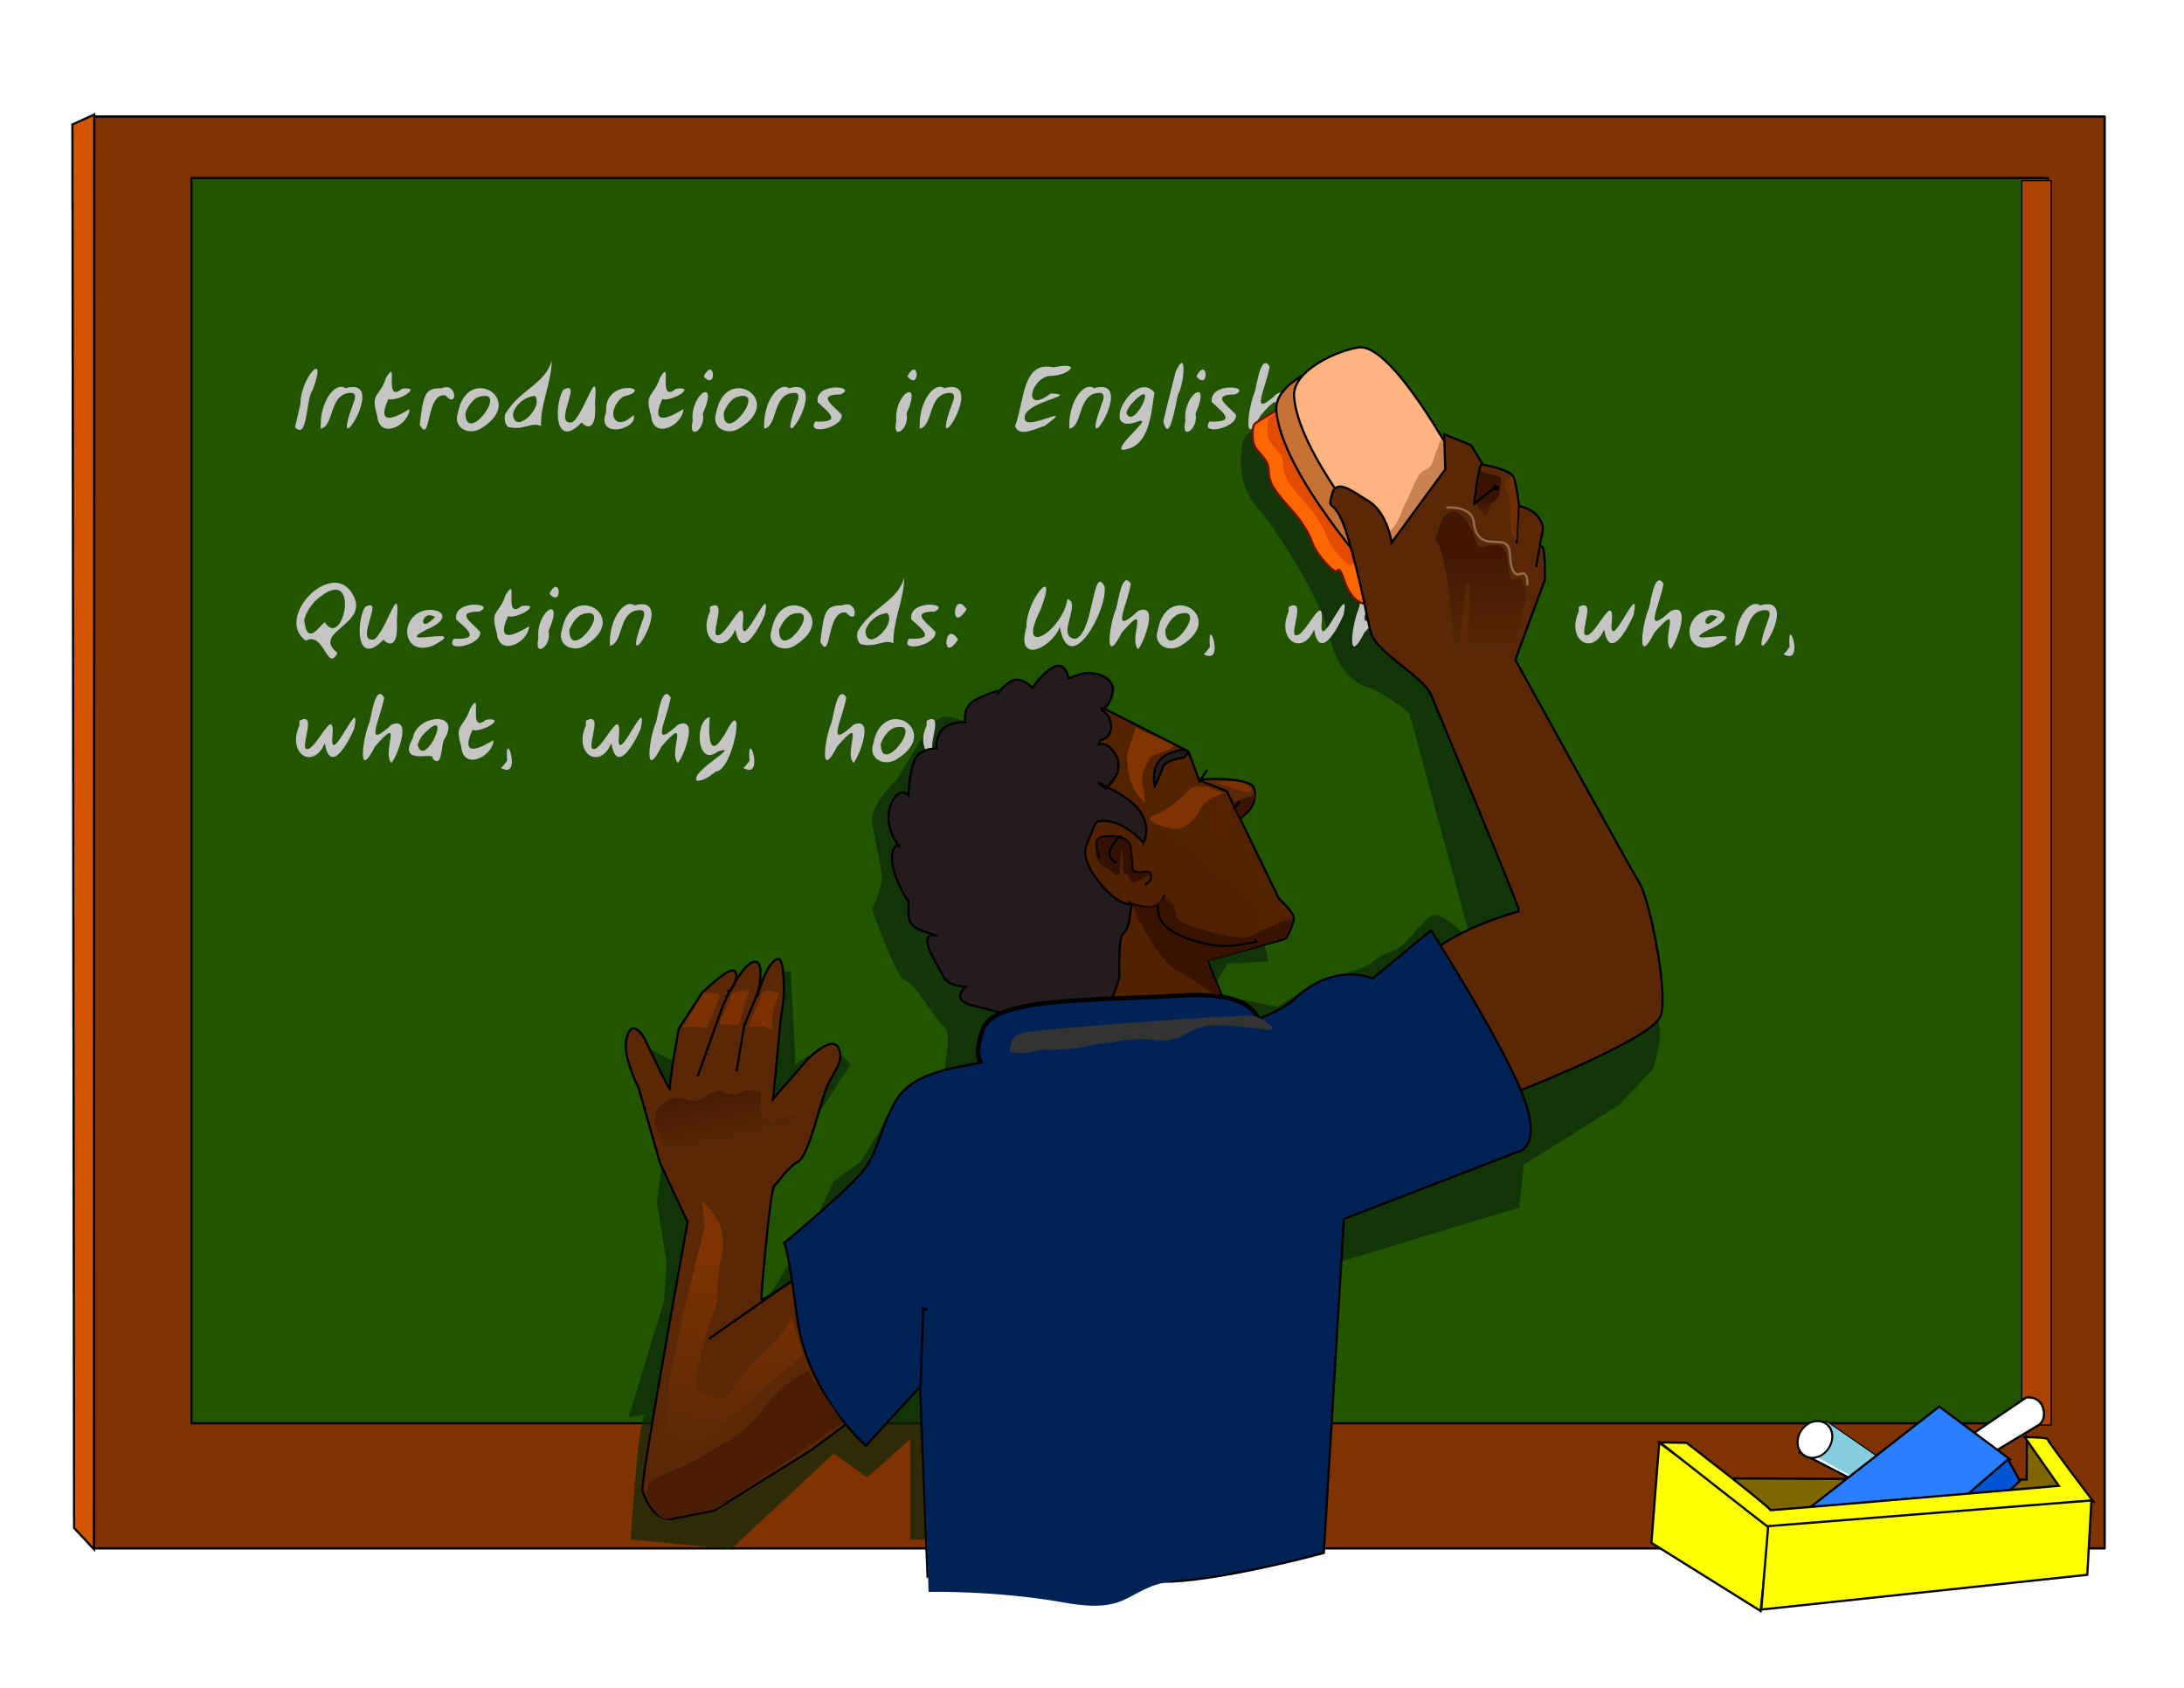 <?xml version="1.0" encoding="UTF-8"?>
<svg width="1056" height="816" version="1.1" viewBox="0 0 990 765" xmlns="http://www.w3.org/2000/svg" xmlns:xlink="http://www.w3.org/1999/xlink">
<defs>
<linearGradient id="a">
<stop stop-color="#3a1300" offset="0"/>
<stop stop-color="#3a1300" stop-opacity="0" offset="1"/>
</linearGradient>
<linearGradient id="d">
<stop stop-color="#ffb380" offset="0"/>
<stop stop-color="#ffb380" stop-opacity="0" offset="1"/>
</linearGradient>
<linearGradient id="x" x1="490.34" x2="510.56" y1="171.46" y2="201.03" gradientTransform="translate(2.112,2.112)" gradientUnits="userSpaceOnUse">
<stop stop-color="#d45500" offset="0"/>
<stop stop-color="#d45500" stop-opacity="0" offset="1"/>
</linearGradient>
<linearGradient id="w" x1="728.5" x2="694.16" y1="673.62" y2="654.72" gradientTransform="translate(12.276,-2.576)" gradientUnits="userSpaceOnUse">
<stop stop-color="#87cdde" offset="0"/>
<stop stop-color="#87cdde" stop-opacity="0" offset="1"/>
</linearGradient>
<linearGradient id="v" x1="406.04" x2="398.07" y1="337.37" y2="355.19" gradientUnits="userSpaceOnUse">
<stop stop-color="#833500" offset="0"/>
<stop stop-color="#833500" stop-opacity="0" offset="1"/>
</linearGradient>
<linearGradient id="u" x1="426.58" x2="417.15" y1="361.06" y2="373.85" gradientUnits="userSpaceOnUse">
<stop stop-color="#7e3300" offset="0"/>
<stop stop-color="#7e3300" stop-opacity="0" offset="1"/>
</linearGradient>
<linearGradient id="t" x1="394.85" x2="414.12" y1="388.73" y2="388.73" gradientUnits="userSpaceOnUse">
<stop stop-color="#7c3200" offset="0"/>
<stop stop-color="#7c3200" stop-opacity="0" offset="1"/>
</linearGradient>
<linearGradient id="s" x1="293.9" x2="344.18" y1="387.12" y2="387.12" gradientUnits="userSpaceOnUse">
<stop stop-color="#483737" offset="0"/>
<stop stop-color="#483737" stop-opacity="0" offset="1"/>
</linearGradient>
<linearGradient id="r" x1="487.64" x2="595.42" y1="323.89" y2="323.89" gradientUnits="userSpaceOnUse">
<stop stop-color="#3a1300" offset="0"/>
<stop stop-color="#3a1300" stop-opacity="0" offset="1"/>
</linearGradient>
<linearGradient id="q" x1="554.92" x2="555.84" y1="253.48" y2="298.41" gradientUnits="userSpaceOnUse" xlink:href="#a"/>
<linearGradient id="p" x1="489.01" x2="513.67" y1="235.55" y2="235.55" gradientUnits="userSpaceOnUse">
<stop stop-color="#7e3300" offset="0"/>
<stop stop-color="#7e3300" stop-opacity="0" offset="1"/>
</linearGradient>
<linearGradient id="o" x1="558.65" x2="558" y1="220.27" y2="232.24" gradientUnits="userSpaceOnUse" xlink:href="#a"/>
<linearGradient id="n" x1="572.58" x2="577.15" y1="240.51" y2="240.51" gradientUnits="userSpaceOnUse">
<stop stop-color="#3a1300" offset="0"/>
<stop stop-color="#3a1300" stop-opacity="0" offset="1"/>
</linearGradient>
<linearGradient id="m" x1="542.82" x2="555.68" y1="216.57" y2="216.57" gradientUnits="userSpaceOnUse">
<stop stop-color="#6b2d04" offset="0"/>
<stop stop-color="#6b2d04" stop-opacity="0" offset="1"/>
</linearGradient>
<linearGradient id="l" x1="553.38" x2="611.62" y1="388.91" y2="388.91" gradientUnits="userSpaceOnUse">
<stop stop-color="#6f2d00" offset="0"/>
<stop stop-color="#6f2d00" stop-opacity="0" offset="1"/>
</linearGradient>
<linearGradient id="k" x1="263.19" x2="253.9" y1="475.27" y2="485.66" gradientUnits="userSpaceOnUse" xlink:href="#d"/>
<linearGradient id="c" x1="235.1" x2="235.32" y1="441.87" y2="444.97" gradientUnits="userSpaceOnUse" xlink:href="#d"/>
<linearGradient id="j" x1="170.74" x2="173.18" y1="473.5" y2="478.81" gradientUnits="userSpaceOnUse" xlink:href="#d"/>
<linearGradient id="i" x1="203.93" x2="212.69" y1="506.02" y2="544.8" gradientUnits="userSpaceOnUse">
<stop stop-color="#3a1300" offset="0"/>
<stop stop-color="#3a1300" stop-opacity="0" offset="1"/>
</linearGradient>
<linearGradient id="h" x1="198.8" x2="191.51" y1="557.08" y2="648.27" gradientTransform="translate(3.648,1.824)" gradientUnits="userSpaceOnUse">
<stop stop-color="#7e3300" offset="0"/>
<stop stop-color="#7e3300" stop-opacity="0" offset="1"/>
</linearGradient>
<linearGradient id="g" x1="214.64" x2="220.47" y1="477.95" y2="477.95" gradientUnits="userSpaceOnUse" xlink:href="#a"/>
<linearGradient id="f" x1="197.25" x2="208.03" y1="478.57" y2="478.57" gradientUnits="userSpaceOnUse" xlink:href="#a"/>
<linearGradient id="e" x1="176.83" x2="180.85" y1="486.55" y2="497.65" gradientUnits="userSpaceOnUse">
<stop stop-color="#451a02" offset="0"/>
<stop stop-color="#451a02" stop-opacity="0" offset="1"/>
</linearGradient>
<linearGradient id="b" x1="220.31" x2="211.11" y1="453.75" y2="475.95" gradientUnits="userSpaceOnUse">
<stop stop-color="#7c3200" offset="0"/>
<stop stop-color="#7c3200" stop-opacity="0" offset="1"/>
</linearGradient>
<filter id="ab" x="0" y="0" width="1" height="1" color-interpolation-filters="sRGB">
<feMorphology in="SourceGraphic" radius="4" result="result0"/>
<feGaussianBlur in="result0" result="result91" stdDeviation="8"/>
<feComposite in="SourceGraphic" in2="result91" operator="in"/>
</filter>
<filter id="aa" x="-.25" y="-.25" width="1.5" height="1.5" color-interpolation-filters="sRGB">
<feGaussianBlur result="result1" stdDeviation="5"/>
<feTurbulence baseFrequency="0.1" result="result2" type="fractalNoise"/>
<feDisplacementMap in="result1" in2="result2" result="result3" scale="5" xChannelSelector="R" yChannelSelector="G"/>
<feComposite in2="result3" operator="atop" result="fbSourceGraphic"/>
<feColorMatrix in="fbSourceGraphic" result="fbSourceGraphicAlpha" values="0 0 0 -1 0 0 0 0 -1 0 0 0 0 -1 0 0 0 0 1 0"/>
<feGaussianBlur in="fbSourceGraphic" stdDeviation="0.01 5"/>
</filter>
<filter id="z" x="-.25" y="-.25" width="1.5" height="1.5" color-interpolation-filters="sRGB">
<feGaussianBlur result="result1" stdDeviation="5"/>
<feTurbulence baseFrequency="0.1" result="result2" type="fractalNoise"/>
<feDisplacementMap in="result1" in2="result2" result="result3" scale="5" xChannelSelector="R" yChannelSelector="G"/>
<feComposite in2="result3" operator="atop" result="fbSourceGraphic"/>
<feColorMatrix in="fbSourceGraphic" result="fbSourceGraphicAlpha" values="0 0 0 -1 0 0 0 0 -1 0 0 0 0 -1 0 0 0 0 1 0"/>
<feGaussianBlur in="fbSourceGraphic" stdDeviation="0.01 5"/>
</filter>
<filter id="y" x="-.25" y="-.25" width="1.5" height="1.5" color-interpolation-filters="sRGB">
<feGaussianBlur result="result1" stdDeviation="5"/>
<feTurbulence baseFrequency="0.1" result="result2" type="fractalNoise"/>
<feDisplacementMap in="result1" in2="result2" result="result3" scale="5" xChannelSelector="R" yChannelSelector="G"/>
<feComposite in2="result3" operator="atop" result="fbSourceGraphic"/>
<feColorMatrix in="fbSourceGraphic" result="fbSourceGraphicAlpha" values="0 0 0 -1 0 0 0 0 -1 0 0 0 0 -1 0 0 0 0 1 0"/>
<feGaussianBlur in="fbSourceGraphic" stdDeviation="0.01 5"/>
</filter>
</defs>
<g transform="translate(3.617,1.168)">
<rect x="38.913" y="51.642" width="911.5" height="649" fill="#803300" stroke="#000" stroke-dashoffset="9.5" stroke-linecap="round" stroke-linejoin="round" stroke-width="1.036"/>
<path d="m39.093 50.745-9.881 4.524 0.756 636.1 9.02 9.649z" fill="#d45500" stroke="#000" stroke-width="1px"/>
<rect x="83.181" y="79.524" width="841.42" height="564.4" fill="#250" stroke="#000" stroke-dashoffset="9.5" stroke-linecap="round" stroke-linejoin="round" stroke-width=".96"/>
<path d="m507.69 150.3s3.062-19.903 53.586-36.744 53.586-13.779 82.675-18.372 50.524 1.531 21.434 18.372c-29.089 16.841-44.399 39.806-33.682 36.744s50.524-3.062 47.462 4.593c-3.062 7.655-6.124 7.655-9.186 13.779-3.062 6.124 47.462 4.593 19.903 18.372-27.558 13.779-47.462 18.372-52.055 27.558-4.593 9.186 50.524 7.655 10.717 22.965-39.806 15.31 27.558 19.903-32.151 29.089-59.71 9.186-75.02 10.717-75.02 10.717s-12.248-36.744-18.372-38.275c-6.12-1.54-24.49-35.22-24.49-35.22l-6.124-32.151 3.062-15.31z" fill="#fffdff" filter="url(#z)" opacity=".073"/>
<path d="m692.86 325.81c-79.613-9.186-102.58-13.779-140.85 15.31-38.275 29.089-45.93 38.275-58.179 52.055-12.248 13.779 36.744 15.31-21.434 26.027-58.179 10.717-47.462-21.434-99.516 7.655-52.055 29.089-125.54 104.11-56.648 65.834 68.896-38.275 15.31-38.275 85.737-30.62 70.427 7.655 53.586 78.082 99.516 1.531s22.965-87.268 65.834-101.05c42.868-13.779 1.531 7.655 50.524-1.531s47.462-26.027 47.462 6.124 4.593 42.868 15.31 44.399 47.462-7.655 9.186 16.841c-38.275 24.496-55.117 53.586-36.744 48.993 18.372-4.593 39.806 1.531 10.717 12.248s-59.71 24.496-61.241 47.462c-1.531 22.965-81.144 90.33 6.124 32.151s62.772-24.496 101.05-61.241c38.275-36.744 19.903 1.531 38.275-38.275s50.524-15.31 30.62-53.586c-19.903-38.275 0-33.682-36.744-41.337-36.744-7.655-41.337-16.841-9.186-29.089s13.779 35.213 44.399-21.434c30.62-56.648 18.372-84.206 0-75.02-18.372 9.186-18.372 13.779-30.62 41.337s-4.593 18.372-16.841 19.903-1.531-1.531-15.31 10.717-21.434 4.593-21.434 4.593z" fill="#fffdff" filter="url(#aa)" opacity=".073"/>
<path d="m117.89 337.85c32.151 36.744 39.806 30.62 64.303 26.027 24.496-4.593 48.993-18.372 41.337 9.186-7.655 27.558 15.31 32.151 21.434 32.151 6.124 0 22.965 7.655 21.434 18.372s0 13.779-6.124 19.903c-6.124 6.124-6.124 12.248-16.841 13.779s-1.531 48.993-22.965 12.248c-21.434-36.744-26.027-22.965-26.027-45.93s48.993-61.241 0-42.868c-48.993 18.372-45.93 35.213-59.71 16.841-13.779-18.372-4.593 18.372-22.965-26.027s-30.62-50.524-10.717-68.896 30.62-7.655 27.558-38.275-10.717-41.337-13.779-45.93 6.124-35.213 16.841-10.717 13.779 24.496 12.248 45.93 6.124 39.806-3.062 53.586c-9.186 13.779-22.965 30.62-22.965 30.62z" fill="#fffdff" filter="url(#y)" opacity=".073"/>
<rect x="912.87" y="80.663" width="13.324" height="564.06" fill="#a40" stroke="#000" stroke-dashoffset="9.5" stroke-linecap="round" stroke-linejoin="round" stroke-width=".57"/>
</g>
<path d="m578.22 199.77s-12.991-10.826-15.156 2.165c-2.165 12.991 1.083 21.652 8.661 30.313 7.578 8.661 27.065 40.056 30.313 54.13 3.248 14.074 9.743 22.734 17.321 24.9 7.578 2.165 19.487 11.909 19.487 11.909l28.147 103.93s-12.991-15.156-18.404-11.909c-5.413 3.248-10.826 14.074-18.404 16.239-7.578 2.165-6.496 6.496-20.569 9.743-14.074 3.248-30.313 15.156-30.313 15.156l-16.239-3.248-16.239-1.083 9.743-15.156 18.404-1.083-5.413-24.9s-84.442-70.368-88.773-75.781c-4.33-5.413-29.23-6.496-34.643-5.413s-16.239-9.743-22.734-2.165c-6.496 7.578-16.239 24.9-16.239 24.9s-11.909 11.909-11.909 18.404c0 6.496 5.413 23.817 4.33 29.23s-4.33 11.909-4.33 11.909 10.826 31.395 15.156 32.478c4.33 1.083 12.991 17.321 17.321 20.569 4.33 3.248 0 20.569 0 20.569s-9.743 11.909-14.074 11.909c-4.33 0-10.826 5.413-12.991 10.826-2.165 5.413-10.826 18.404-10.826 18.404l-11.909 8.661-10.826 22.734-28.147 44.386s9.743-50.882 9.743-57.377c0-6.496 36.808-62.79 36.808-62.79l-9.743-9.743-15.156 9.743-2.165-42.221s-22.734 3.248-24.9 7.578c-2.165 4.33-11.909 23.817-11.909 23.817l-11.909 11.909-22.734-11.909 15.156 43.304-2.165 11.909-2.165 18.404 4.33 27.065-1.083 17.321-16.239 53.047s10.826-2.165 7.578-1.083-6.496 56.295-6.496 56.295l45.469 4.33 46.551-43.304 15.156 10.826 19.487-17.321v45.469s85.525 1.083 89.855-2.165c4.33-3.248 54.13-108.26 54.13-108.26l132.08-40.056 2.165-19.487 43.304-27.065 15.156-16.239s3.248-9.743 3.248-16.239c0-6.496-12.991-51.964-12.991-51.964l-34.66-81.18-67.12-115.84s-37.891-15.156-38.973-19.487c-1.083-4.33-20.569 0-20.569 0z" fill="#0b280b" filter="url(#ab)" opacity=".832"/>
<g fill="#c8c8c8" fill-opacity=".98" stroke-width=".938" aria-label="Introductions in English  Question words: Who, where when, what, why, how">
<path d="m136.18 183.05c-0.057-11.815 12.803-25.63 5.539-6.264-3.167 3.921-2.059 22.986-7.976 16.879 0.812-3.538 1.625-7.076 2.437-10.615z"/>
<path d="m159.6 178.08c-10.782-0.392-7.751 14.96-14.2 16.214-0.702-12.108 6.675-21.576 11.179-18.349 20.245-5.674-7.138 36.483 2.981 8.601 0.334-1.624 2.899-5.751 0.04-6.465z"/>
<path d="m170.98 188.35c-3.224-10.689 0.95-7.841 4.028-17.161 6.123-10.064-1.599 12.268 7.271 4.995 9.773-1.233-1.812 5.987-6.244 4.693-6.404 14.229 5.906 6.743 9.608 4.532-0.413 7.626-13.837 14.061-14.663 2.941z"/>
<path d="m190.26 192.54c1.733-14.285 2.361-16.596 10.071-16.597 6.905-2.975 7.329 9.726 1.611 3.303-9.044-1.762-6.431 22.782-11.682 13.293z"/>
<path d="m207.62 186.9c4.282-22.165 31.148-5.95 11.078 6.868-5.414 4.04-13.754 0.584-11.078-6.868zm3.344 0.262c0.132 14.654 18.55-9.219 7.956-7.654-3.94 0.169-6.748 4.292-7.956 7.654z"/>
<path d="m229.03 187.7c6.294-11.036 18.277-13.581 21.048-24.351 0.145 9.516-5.184 19.686-4.854 29.749-4.248-2.072-8.11 2.287-14.965 0.363-1.552-1.457-1.728-3.819-1.229-5.761zm3.485-0.161c0.491 10.237 14.396-3.171 9.93-8.117-4.454 0.388-8.731 3.774-9.93 8.117z"/>
<path d="m255.32 176.69c9.569-5.203-5.442 16.622 4.21 14.683 5.781-4.363 11.835-28.396 10.172-8.419 0.845 12.027-3.441 11.462-6.063 8.54-12.173 12.708-12.611-7.589-8.318-14.804z"/>
<path d="m274.75 186.74c-1.032-15.974 23.315-10.676 7.855-7.05-8.417 6.185-4.417 17.025 4.572 8.419 2.446 6.406-17.237 11.254-12.427-1.37z"/>
<path d="m295.14 188.35c-3.224-10.689 0.95-7.841 4.028-17.161 6.123-10.064-1.599 12.268 7.271 4.995 9.773-1.233-1.812 5.987-6.244 4.693-6.404 14.229 5.906 6.743 9.608 4.532-0.413 7.626-13.837 14.061-14.663 2.941z"/>
<path d="m313.97 190.93c-1.246-12.61 12.196-20.467 4.612-3.424 1.565 6.826-6.732 12.704-4.612 3.424zm5.257-20.847c4.925-8.344 5.692 6.996-0.101 0.725l0.02-0.383 0.081-0.342z"/>
<path d="m324.68 186.9c4.282-22.165 31.148-5.95 11.078 6.868-5.414 4.04-13.754 0.584-11.078-6.868zm3.344 0.262c0.132 14.654 18.55-9.219 7.956-7.654-3.94 0.169-6.748 4.292-7.956 7.654z"/>
<path d="m360.62 178.08c-10.782-0.392-7.751 14.96-14.2 16.214-0.702-12.108 6.675-21.576 11.179-18.349 20.245-5.674-7.138 36.483 2.981 8.601 0.334-1.624 2.899-5.751 0.04-6.465z"/>
<path d="m369.6 191.05c12.56 0.575 5.944-4.208 1.027-8.782-1.431-9.19 18.62-7.316 10.494-3.505-11.587 0.02-3.048 5.24 0.403 9.205 0.97 5.9-16.567 9.796-11.924 3.082z"/>
<path d="m406.3 190.93c-1.246-12.61 12.196-20.467 4.612-3.424 1.565 6.826-6.732 12.704-4.612 3.424zm5.257-20.847c4.925-8.344 5.692 6.996-0.101 0.725l0.02-0.383 0.081-0.342z"/>
<path d="m431.11 178.08c-10.782-0.392-7.751 14.961-14.2 16.214-0.702-12.108 6.675-21.576 11.179-18.349 20.245-5.674-7.138 36.483 2.981 8.601 0.334-1.624 2.899-5.751 0.04-6.465z"/>
<path d="m460.12 193.12c4.29-11.081 3.114-29.796 17.402-26.607 13.497-2.833 7.296 3.673-1.269 3.867-8.957 0.357-13.275 17.898 0.121 7.936 14.287 0.729-13.825 3.82-11.803 11.682 0.751 5.601 24.016-8.056 9.084 2.961-3.723 1.129-11.738 5.577-13.535 0.161z"/>
<path d="m498.95 178.08c-10.782-0.392-7.751 14.96-14.2 16.214-0.702-12.108 6.675-21.576 11.179-18.349 20.245-5.673-7.138 36.483 2.981 8.601 0.334-1.624 2.899-5.751 0.04-6.465z"/>
<path d="m508.58 203.92c-2.876-2.509 16.705-16.625 5.821-12.407-16.362 4.81 0.327-24.48 8.903-13.555-1.569 9.439-2.162 25.203-14.723 25.963zm1.994-16.677c3.352 8.287 15.218-17.371 3.283-5.237-1.443 1.476-2.763 3.2-3.283 5.237z"/>
<path d="m532.93 168.49c5.191-11.794 3.918 5.826 1.086 10.201-1.099 4.216-3.932 23.329-6.686 12.358 1.707-7.555 3.759-15.034 5.599-22.559z"/>
<path d="m537.3 190.93c-1.247-12.61 12.196-20.467 4.612-3.424 1.565 6.826-6.732 12.704-4.612 3.424zm5.257-20.847c4.925-8.344 5.692 6.996-0.101 0.725l0.02-0.383 0.081-0.342z"/>
<path d="m548.3 191.05c12.56 0.575 5.944-4.208 1.027-8.782-1.431-9.19 18.62-7.316 10.494-3.505-11.587 0.02-3.048 5.24 0.403 9.205 0.97 5.9-16.567 9.796-11.924 3.082z"/>
<path d="m578.79 195.76c-4.612-4.792 6.021-22.777-7.392-7.473-8.266 16.456-5.606-4.075-2.514-10.912 0.941-3.308 2.672-17.425 6.644-11.264-1.508 9.572-9.887 24.536 3.344 12.327 9.94-4.125 2.136 15.354-0.081 17.322z"/>
<path d="m152.96 295.93c-4.571 9.226-6.074-10.065-14.361-5.559-14.417-10.411 11.981-37.632 21.27-20.988 8.25 13.762-19.148 16.828-6.909 26.547zm-15.066-15.026c1.221 12.16 6.69 3.179 9.285 1.088 8.333 12.894 16.445-25.469-1.813-11.702-3.559 2.579-6.291 6.369-7.473 10.615z"/>
<path d="m165.48 275.12c9.569-5.203-5.442 16.622 4.21 14.683 5.781-4.363 11.835-28.396 10.172-8.419 0.845 12.027-3.441 11.462-6.063 8.54-12.173 12.708-12.611-7.589-8.318-14.804z"/>
<path d="m184.58 285.27c2.615-15.211 28.119-7.93 8.742 0.101-16.875 8.705 21.859-2.629 2.719 7.372-6.784 2.478-11.838-0.588-11.461-7.473zm12.609-5.579c-6.227-4.127-8.113 8.651 0 0z"/>
<path d="m205.73 289.48c12.56 0.575 5.944-4.208 1.027-8.782-1.431-9.19 18.62-7.316 10.494-3.505-11.587 0.02-3.048 5.24 0.403 9.205 0.97 5.9-16.567 9.796-11.924 3.082z"/>
<path d="m225.2 286.79c-3.224-10.689 0.95-7.841 4.028-17.161 6.123-10.064-1.599 12.268 7.271 4.995 9.773-1.233-1.812 5.987-6.244 4.693-6.404 14.229 5.906 6.743 9.608 4.532-0.413 7.626-13.837 14.061-14.663 2.941z"/>
<path d="m244.04 289.36c-1.246-12.61 12.196-20.467 4.612-3.424 1.565 6.826-6.732 12.704-4.612 3.424zm5.257-20.847c4.925-8.344 5.692 6.996-0.101 0.725l0.02-0.383 0.081-0.342z"/>
<path d="m254.75 285.33c4.282-22.165 31.148-5.95 11.078 6.868-5.414 4.04-13.754 0.584-11.078-6.868zm3.344 0.262c0.132 14.654 18.55-9.219 7.956-7.654-3.94 0.169-6.748 4.292-7.956 7.654z"/>
<path d="m290.68 276.51c-10.782-0.392-7.751 14.96-14.2 16.214-0.702-12.108 6.675-21.576 11.179-18.349 20.245-5.673-7.138 36.483 2.981 8.601 0.334-1.624 2.899-5.751 0.04-6.465z"/>
<path d="m321.9 275.04c7.38-3.759 1.659 8.475 2.518 12.427 3.942 4.288 14.245-23.114 12.246-3.746-0.108 11.331 13.361-22.052 10.024-5.072-2.629 6.251-10.863 21.341-13.34 6.645-5.298 12.427-17.25 4.709-11.568-7.958 0.106-0.761-0.065-1.551 0.121-2.296z"/>
<path d="m349.82 285.33c4.282-22.165 31.148-5.95 11.078 6.868-5.414 4.04-13.754 0.584-11.078-6.868zm3.344 0.262c0.132 14.654 18.55-9.219 7.956-7.654-3.94 0.169-6.748 4.292-7.956 7.654z"/>
<path d="m371.85 290.97c1.733-14.285 2.361-16.596 10.071-16.597 6.905-2.975 7.329 9.726 1.611 3.303-9.044-1.762-6.431 22.782-11.682 13.293z"/>
<path d="m388.79 286.14c6.294-11.036 18.277-13.581 21.048-24.351 0.145 9.516-5.184 19.686-4.854 29.749-4.248-2.072-8.11 2.287-14.965 0.363-1.552-1.457-1.728-3.819-1.229-5.761zm3.485-0.161c0.491 10.237 14.396-3.171 9.93-8.117-4.454 0.388-8.731 3.774-9.93 8.117z"/>
<path d="m412.06 289.48c12.56 0.575 5.944-4.208 1.027-8.782-1.431-9.19 18.62-7.316 10.494-3.505-11.587 0.02-3.047 5.24 0.403 9.205 0.97 5.9-16.567 9.796-11.924 3.082z"/>
<path d="m438.16 276.13c-7.655 12.051-6.399-9.467 0 0zm-3.887 13.656c-7.63 12.069-6.418-9.473 0 0z"/>
<path d="m465.31 284.03c-0.321-12.093 14.926-29.739 6.284-7.473-11.319 22.362 9.86 9.883 12.286-5.015 6.647 1.709-5.639 17.236 3.625 18.007 8.349-2.618 7.757-34.584 13.233-23.626 1.314 11.017-16.085 41.954-20.343 18.228-3.537 9.589-20.222 17.476-15.086-0.121z"/>
<path d="m515.87 294.2c-4.612-4.792 6.021-22.777-7.392-7.473-8.266 16.456-5.606-4.075-2.514-10.912 0.941-3.308 2.672-17.425 6.644-11.264-1.508 9.572-9.887 24.536 3.344 12.327 9.94-4.125 2.136 15.354-0.081 17.322z"/>
<path d="m524.89 285.33c4.282-22.165 31.148-5.95 11.078 6.868-5.414 4.04-13.754 0.584-11.078-6.868zm3.344 0.262c0.132 14.654 18.55-9.219 7.956-7.654-3.94 0.169-6.748 4.292-7.956 7.654z"/>
<path d="m548.44 293.21c-1.339-16.231 7.304 9.015-2.84 3.303l1.108-0.987z"/>
<path d="m584.23 275.04c7.38-3.759 1.659 8.475 2.518 12.427 3.942 4.288 14.245-23.114 12.246-3.746-0.108 11.331 13.361-22.052 10.024-5.072-2.629 6.251-10.863 21.341-13.34 6.645-5.298 12.427-17.25 4.709-11.568-7.958 0.106-0.761-0.065-1.551 0.121-2.296z"/>
<path d="m625.84 294.2c-4.612-4.792 6.021-22.777-7.392-7.473-8.266 16.456-5.606-4.075-2.514-10.912 0.941-3.308 2.672-17.425 6.644-11.264-1.508 9.572-9.887 24.536 3.344 12.327 9.94-4.125 2.136 15.354-0.081 17.322z"/>
<path d="m634.38 285.27c2.615-15.211 28.119-7.93 8.741 0.101-16.875 8.705 21.859-2.629 2.719 7.372-6.784 2.478-11.838-0.587-11.461-7.473zm12.609-5.579c-6.227-4.127-8.113 8.651 0 0z"/>
<path d="m655.45 290.97c1.733-14.285 2.361-16.596 10.071-16.597 6.905-2.975 7.329 9.726 1.611 3.303-9.044-1.762-6.431 22.782-11.682 13.293z"/>
<path d="m672.33 285.27c2.615-15.211 28.119-7.93 8.742 0.101-16.875 8.705 21.859-2.629 2.719 7.372-6.784 2.478-11.838-0.588-11.461-7.473zm12.609-5.579c-6.227-4.127-8.113 8.651 0 0z"/>
<path d="m715.71 275.04c7.38-3.759 1.659 8.475 2.518 12.427 3.942 4.288 14.245-23.114 12.246-3.746-0.108 11.331 13.361-22.052 10.024-5.072-2.629 6.251-10.863 21.341-13.34 6.645-5.298 12.427-17.25 4.709-11.568-7.958 0.106-0.761-0.065-1.551 0.121-2.296z"/>
<path d="m757.32 294.2c-4.612-4.792 6.021-22.777-7.392-7.473-8.266 16.456-5.606-4.075-2.514-10.912 0.941-3.308 2.672-17.425 6.644-11.264-1.508 9.572-9.887 24.536 3.344 12.327 9.94-4.125 2.136 15.354-0.081 17.322z"/>
<path d="m765.86 285.27c2.615-15.211 28.119-7.93 8.742 0.101-16.875 8.705 21.859-2.629 2.719 7.372-6.784 2.478-11.838-0.588-11.461-7.473zm12.609-5.579c-6.227-4.127-8.113 8.651 0 0z"/>
<path d="m800.83 276.51c-10.782-0.392-7.751 14.961-14.2 16.214-0.702-12.108 6.675-21.576 11.179-18.349 20.245-5.674-7.138 36.483 2.981 8.601 0.334-1.624 2.899-5.751 0.04-6.465z"/>
<path d="m811.24 293.21c-1.339-16.231 7.304 9.015-2.84 3.303l1.108-0.987z"/>
<path d="m135.8 326.61c7.38-3.759 1.659 8.475 2.518 12.427 3.942 4.288 14.245-23.114 12.246-3.746-0.108 11.331 13.361-22.052 10.024-5.072-2.629 6.251-10.863 21.341-13.34 6.645-5.298 12.427-17.25 4.709-11.568-7.958 0.106-0.761-0.065-1.551 0.121-2.296z"/>
<path d="m177.41 345.76c-4.612-4.792 6.022-22.777-7.392-7.473-8.266 16.456-5.606-4.075-2.514-10.912 0.941-3.308 2.672-17.425 6.644-11.264-1.508 9.572-9.887 24.536 3.344 12.327 9.94-4.125 2.136 15.354-0.081 17.322z"/>
<path d="m196.02 343.75c1.832-3.642-16.191 4.058-8.872-9.265 1.813-10.747 22.434-12.382 14.164 0.777-1.436 2.23-0.609 13.42-5.292 8.488zm-6.687-6.083c3.187 11.79 17.318-20.747 1.934-4.109l-1.188 2.054-0.745 2.054z"/>
<path d="m209.09 338.35c-3.224-10.689 0.95-7.841 4.028-17.161 6.123-10.064-1.599 12.268 7.271 4.995 9.773-1.233-1.812 5.987-6.244 4.693-6.404 14.229 5.906 6.743 9.608 4.532-0.413 7.626-13.837 14.061-14.663 2.941z"/>
<path d="m229.88 344.77c-1.339-16.231 7.304 9.015-2.84 3.303l1.108-0.987z"/>
<path d="m265.67 326.61c7.38-3.759 1.659 8.475 2.518 12.427 3.942 4.288 14.245-23.114 12.246-3.746-0.108 11.331 13.361-22.052 10.024-5.072-2.629 6.251-10.863 21.341-13.34 6.645-5.298 12.427-17.25 4.709-11.568-7.958 0.106-0.761-0.065-1.551 0.121-2.296z"/>
<path d="m307.28 345.76c-4.612-4.792 6.021-22.777-7.392-7.473-8.266 16.456-5.606-4.075-2.514-10.912 0.941-3.308 2.672-17.425 6.644-11.264-1.508 9.572-9.887 24.536 3.344 12.327 9.94-4.125 2.136 15.354-0.081 17.322z"/>
<path d="m315.98 353.92c-4.051-3.756 21.158-17.039 9.346-13.273-9.635 7.425-10.632-14.23-3.605-15.59-0.583 8.492-0.617 21.793 8.399 4.935 7.777-14.041 2.258 18.964-5.66 19.779-2.51 1.804-5.19 4.068-8.48 4.149z"/>
<path d="m339.77 344.77c-1.339-16.231 7.304 9.015-2.84 3.303l1.108-0.987z"/>
<path d="m386.88 345.76c-4.612-4.792 6.021-22.777-7.392-7.473-8.266 16.456-5.606-4.075-2.514-10.912 0.941-3.308 2.672-17.425 6.644-11.264-1.508 9.572-9.887 24.536 3.344 12.327 9.94-4.125 2.136 15.354-0.081 17.322z"/>
<path d="m395.9 336.9c4.282-22.165 31.148-5.95 11.078 6.868-5.414 4.04-13.754 0.584-11.078-6.868zm3.344 0.262c0.132 14.654 18.55-9.219 7.956-7.654-3.94 0.169-6.748 4.292-7.956 7.654z"/>
<path d="m420.11 326.61c7.38-3.759 1.659 8.475 2.518 12.427 3.942 4.288 14.245-23.114 12.246-3.746-0.108 11.331 13.361-22.052 10.024-5.072-2.629 6.251-10.863 21.341-13.34 6.645-5.298 12.427-17.25 4.709-11.568-7.958 0.106-0.761-0.065-1.551 0.121-2.296z"/>
</g>
<g transform="translate(115.96,-1.195)">
<path d="m464.39 186.25s-10.863 6.035-11.768 7.242c-0.905 1.207-1.207 6.94 0 9.656 1.207 2.716 4.224 4.828 5.733 7.846s-0.302 6.337 3.319 11.768c3.621 5.431 9.354 10.863 11.768 14.484 2.414 3.621 3.621 5.13 5.733 10.561 2.112 5.431 8.751 12.07 10.259 12.372 1.509 0.302 1.207-3.923 4.224 4.828s8.147 9.656 8.147 9.656l4.828 0.302 5.13-21.424z" fill="#f60" stroke="#6d1300" stroke-width="1px"/>
<path d="m471.03 183.53s-10.863 6.035-11.768 7.242c-0.905 1.207-1.207 6.94 0 9.656 1.207 2.716 4.224 4.828 5.733 7.846s-0.302 6.337 3.319 11.768c3.621 5.431 9.354 10.863 11.768 14.484 2.414 3.621 3.621 5.13 5.733 10.561 2.112 5.431 8.751 12.07 10.259 12.372 1.509 0.302 1.207-3.923 4.224 4.828s8.147 9.656 8.147 9.656l4.828 0.302 5.13-21.424z" fill="#dc4900" opacity=".871"/>
</g>
<path d="m651.56 214.92s-28.666-53.41-43.754-51.297c-9.206 1.289-30.196 10.339-29.27 22.329 2.212 28.638 45.564 76.342 45.564 76.342z" fill="#c87137" stroke="#000" stroke-width="1px"/>
<path d="m539.67 353.59c2.453-0.176 20.503-1.877 27.621 2.104 2.132 1.193 2.806 8.33-2.192 12.714-4.998 4.384-2.981 2.981-5.7 6.84s-2.718 7.278-6.489 4.297-5.086-4.297-4.209-7.629c0.877-3.332-12.714-14.293-11.925-16.31 0.789-2.017 2.894-2.017 2.894-2.017z" fill="#5a2807" stroke="#000" stroke-width="1px"/>
<path d="m500.54 321.16 38.084 19.354 4.995 13.111 12.486 4.995 23.692 48.814s6.027 5.308 6.607 8.149c0.58 2.841-3.453 9.84-3.453 9.84l-35.586 9.989 8.741 21.227-80.538 9.365" fill="#520" opacity=".97" stroke="#000" stroke-linecap="round" stroke-linejoin="round"/>
<path d="m518.33 382.03s6.867-12.174-11.238-22.476c-15.959-9.08-5.931-2.185-5.931-2.185s8.741-6.868 4.995-14.359c-3.746-7.492-8.116-5.619-8.116-5.619l0.624-1.873s4.995-0.624 4.995-6.243-4.37-7.492-4.37-7.492v-0.624s3.122 0.624 4.995-6.868-8.741-10.613-14.359-8.741l-5.619 1.873s-1.249-8.116-6.867-4.995-9.365 9.365-9.365 9.365-5.619-6.243-10.613-2.497c-4.995 3.746-4.995 4.995-4.995 4.995s2.497-2.497-3.746 0-11.238 4.37-11.238 10.613v2.497s-9.365-0.624-11.862 5.619c-2.497 6.243-0.624 6.243-0.624 6.243s-8.116-0.624-10.613 5.619c-2.497 6.243-2.497 15.608-2.497 15.608s-4.37-4.995-8.116 4.37c-3.746 9.365 3.746 18.73 3.746 18.73v-0.624s-3.746 0-3.122 7.492c0.624 7.492 6.867 17.481 6.867 17.481s0.624-1.249 0.624 2.497-1.249 8.741 5.619 11.238c6.868 2.497 7.492 2.497 7.492 2.497s-9.199-3.229-1.707 10.506 4.485 8.017 5.576 9.471c2.136 2.847 8.534 3.04 8.534 3.04l1.083-0.334s-9.28 6.202 3.371 9.157c30.911 7.221 12.486 7.492 12.486 7.492l9.989 4.37 31.216-4.995s3.746-1.249 6.868-6.868c3.122-5.619 4.995-13.111 4.995-13.111s-0.624-18.73 1.873-19.978c2.497-1.249 3.122-9.365 3.122-9.365l0.624-3.746s-1.873 0.624-6.243-1.873c-4.37-2.497-17.968-16.344-14.223-25.084 3.746-8.741 3.628-10.528 6.115-10.759 10.682-0.992 19.658 9.934 19.658 9.934z" fill="#241c1c" stroke="#000" stroke-width="1px"/>
<path d="m523.47 356.31s-3.122-11.862 7.804-15.296c10.926-3.434 5.654 2.304 5.654 2.304s-8.564 0.955-9.712 4.251c-1.501 4.311-3.746 8.741-3.746 8.741z" fill="#241c1c" stroke="#000" stroke-width="1px"/>
<path d="m543.38 354.6s8.22-12.198 0 0z" fill="none" stroke="#000" stroke-width="1px"/>
<path d="m527.91 405.67c-0.992 2.976-2.976 4.712-5.952 5.456-2.976 0.744-9.921-1.736-9.921-1.736h0.248l0.496 0.496-0.744-0.992-0.496 0.248" fill="none" stroke="#000" stroke-width="1px"/>
<path d="m373.71 570.35s32.432 59.174 29.587 60.881c-2.845 1.707-35.846 26.173-35.846 26.173l-43.812 27.311-17.638 3.414s-9.104 3.983-14.794-12.518c-1.082-3.136 20.483-121.76 20.483-121.76l-12.518-26.742-9.692-34.033s-7.004-13.719-5.67-21.158c2.225-12.418 8.409-1.08 8.409-1.08s12.074 25.546 11.505 22.701c-0.569-2.845 3.983-27.311 3.983-27.311l10.463-16.124s12.752-12.7 15.006-9.808c2.236 2.868-2.373 9.181-2.373 9.181s7.424-15.125 12.238-13.395c3.527 1.267 0.386 15.334 0.386 15.334s3.785-15.033 8.892-16.684c3.825-1.236 2.912 17.745 2.912 17.745l-1.437 10.338-3.375 35.258 15.893-18.188s10.811-10.811 13.656-5.121c2.845 5.69-1.138 9.673-4.552 16.501-3.414 6.828-8.535 32.432-13.656 35.277-5.121 2.845-9.104 9.673-10.811 10.811-1.707 1.138-5.899 49.112-5.899 51.388 0 2.276 28.659-18.387 28.659-18.387z" fill="#5a2807" stroke="#000" stroke-width="1px"/>
<path d="m316.24 487.85 11.38-31.863 2.845-6.259-0.569-1.138" fill="none" stroke="#000" stroke-width="1px"/>
<path d="m333.88 485.57 3.414-20.483 6.259-15.363 0.569-2.276" fill="none" stroke="#000" stroke-width="1px"/>
<path d="m321.39 606.8 43.39-30.37" fill="none" stroke="#000" stroke-width="1px"/>
<path d="m599.59 538.49" fill="none" stroke="#000" stroke-width="1px"/>
<path d="m581.25 187.46" fill="none" stroke="#000" stroke-width="1px"/>
<path d="m581.55 187.77" fill="none" stroke="#000" stroke-width="1px"/>
<path d="m659.62 208.76s-28.666-53.41-43.754-51.297c-9.206 1.289-30.196 10.339-29.27 22.329 2.212 28.638 45.564 76.342 45.564 76.342z" fill="#ffb380" stroke="#000" stroke-width="1px"/>
<path d="m616.17 251.52 12.751 20.856 30.783-62.884-6.638-10.259s-1.509 4.224-3.621 9.958-4.526 1.207-8.147 9.656-4.828 9.958-6.94 15.389c-2.112 5.431-6.035 8.147-6.035 8.147l-8.801 6.098z" fill="#a05a2c" fill-opacity=".755" opacity=".724"/>
<path d="m660.01 209.19s-28.666-53.41-43.754-51.297c-9.206 1.289-30.196 10.339-29.27 22.329 2.212 28.638 45.564 76.342 45.564 76.342z" fill="url(#x)" opacity=".315"/>
<path d="m678.45 498.43s70.932-26.785 74.404-38.194c3.472-11.409-5.456-53.075-9.425-59.523-3.968-6.448-56.547-101.69-56.547-101.69l13.393-36.21s0.386-15.6-1.598-15.104c-1.984 0.496 1.308-6.209 0.606-9.202-1.831-7.809-10.739-9.13-10.739-9.13s-1.327-11.674-2.759-13.603c-2.569-3.459-13.594-5.117-13.594-5.117l-5.32-8.883-12.231-4.934 0.496 15.873-24.305 33.234s-1.922-13.736-10.59-18.89c-6.94-4.127-14.662-10.913-16.646-2.48-1.984 8.432 1.443-0.951 7.395 18.89s7.936 33.73 10.417 43.154c2.48 9.425 23.809 19.841 27.281 28.273 3.472 8.432 39.682 95.237 39.682 97.221v0.992s-31.746 8.432-43.154 22.321c-11.409 13.889 33.234 62.995 33.234 62.995z" fill="#5a2807" stroke="#000" stroke-width="1px"/>
<path d="m655.63 230.08c6.944-0.496 11.905 1.984 12.401 6.448 0.496 4.464 1.984 8.432 7.44 8.928 5.456 0.496 8.432-0.496 8.928 5.456 0.496 5.952 0.942 9.031 3.918 9.527 4.738-2.588 3.948 4.444 4.019 4.858" fill="none" stroke="#976b54" stroke-width="1px"/>
<path d="m688.34 228.83-0.876 16.77-0.201-0.201" fill="none" stroke="#000" stroke-width="1px"/>
<path d="m356.07 563.52s1.812 2.95 5.69 33.001c4.552 35.277 30.725 58.036 30.725 58.036l25.035-27.311 3.414 86.485s28.449-14.794 60.312-9.104c31.863 5.69 28.449 13.656 54.622 11.38 26.173-2.276 63.726-12.518 63.726-12.518l9.104-151.35 79.658-30.725s11.38-2.276 0-28.449-39.829-70.554-39.829-70.554l-26.173 21.621s-17.069-7.966-35.277 9.104c-18.207 17.069-93.313 26.173-110.38 26.173-17.069 0-23.897 1.138-35.277 3.414s-28.449 4.552-35.277 17.07c-6.828 12.518-6.828 19.345-12.518 28.449-5.69 9.104-37.553 35.277-37.553 35.277z" fill="#f00" stroke="#000" stroke-width="2"/>
<path d="m574.08 465.92c-5.69-2.276-1.259-16.967-38.812-14.691-37.553 2.276-83.595 0.769-89.285 14.424-5.69 13.656-2.125 20.187 10.242 21.089 40.921 2.984 117.86-20.822 117.86-20.822z" fill="#025" stroke="#000" stroke-width="2"/>
<path d="m356.07 563.52s1.812 2.95 5.69 33.001c4.552 35.277 30.725 58.036 30.725 58.036l25.035-27.311 3.414 94.268s30.006-0.785 61.869 4.905 26.893-8.136 53.066-10.411c26.173-2.276 63.726-12.518 63.726-12.518l9.104-151.35 79.658-30.725s11.38-2.276 0-28.449-39.829-70.554-39.829-70.554l-26.173 21.621s-17.069-7.966-35.277 9.104c-18.207 17.069-93.313 26.173-110.38 26.173-17.069 0-23.897 1.138-35.277 3.414s-28.449 4.552-35.277 17.07c-6.828 12.518-6.828 19.345-12.518 28.449-5.69 9.104-37.553 35.277-37.553 35.277z" fill="#025"/>
<g transform="translate(58.576,1.195)">
<path d="m860.17 650.18-0.055 19.241-148.77-0.575 14.596 32.695 5.042 14.494 146.2-6.617-0.315-35.606z" fill="#806600" stroke="#000" stroke-width="1px"/>
<path d="m744.21 688c-0.315 1.26-4.726 40.962-4.726 40.962l-49.47-30.879s3.596-46.888 3.596-45.628c0 1.26 50.6 35.545 50.6 35.545z" fill="#ff0" stroke="#000" stroke-width="1px"/>
<path d="m827.4 654.28 32.455-22.057s5.672-0.945 7.562 4.411-1.575 7.877-1.575 7.877l-37.181 22.372z" fill="#fff" stroke="#000" stroke-width="1px"/>
<path d="m820.46 678.54-51.045-35.291-12.213 13.789 53.806 27.804z" fill="#fff" stroke="#000" stroke-width="1px"/>
<path d="m820.46 678.54-51.045-35.291-8.207 13.789 49.799 27.804z" fill="url(#w)"/>
<ellipse transform="matrix(.914 -.155 0 .95 130.39 138.36)" cx="693.37" cy="652.98" rx="8.607" ry="8.665" fill="#fff" stroke="#000" stroke-dashoffset="9.5" stroke-linecap="round" stroke-linejoin="round"/>
<path d="m817 690.2 35.606-29.934-32.14-23.947-66.17 51.676z" fill="#2a7fff" stroke="#000" stroke-width="1px"/>
<path d="m824.56 700.28 32.455-30.249-5.357-9.768-34.661 29.934z" fill="#0055d4" stroke="#000" stroke-width="1px"/>
<path d="m705.94 652.75s39.216 30.205 37.956 30.52c-1.26 0.315 130.76-11.028 130.76-11.028l-15.44-22.057s10.398 0 10.398 0.945c0 0.945 20.796 28.359 20.796 28.359s-147.15 11.343-145.89 12.604c1.26 1.26-50.672-39.548-50.672-39.548z" fill="#ff0" stroke="#000" stroke-width="1px"/>
<path d="m887.58 712.57 1.891-33.715-146.52 11.659-3.151 37.811z" fill="#ff0" stroke="#000" stroke-width="1px"/>
</g>
<path d="m498.94 391.94c5.031 2.725 8.804 7.337 8.804 2.515s0.419-13.206 1.258-7.127c0.838 6.079-1.677 7.127 1.467 9.014 3.144 1.887 1.258 5.66 5.45 2.935 4.192-2.725 7.756-2.935 3.144-3.983s-4.612 4.192-6.079-4.821c-1.467-9.014 0-9.014-4.821-10.481-4.821-1.467-7.756-2.515-9.852 0.629-2.096 3.144-2.096 5.45-1.467 7.337 0.629 1.887 1.887 3.983 2.096 3.983z" fill="#341000"/>
<path d="m498.39 389.06c-0.248-2.232-3.968-9.177 1.736-9.921 5.704-0.744 9.921 0.496 11.409 2.48 1.488 1.984 0.744 1.984 1.488 6.696 0.744 4.712-0.496 6.448 2.232 6.944 2.728 0.496 5.952-1.488 6.448 1.488 0.496 2.976-2.232 3.72-2.232 3.72l0.248 0.744v-1.24" fill="none" opacity=".819" stroke="#000" stroke-width="1px"/>
<path d="m506.08 391.04s-4.96-1.984-2.48-6.696c2.48-4.712 4.216-5.208 4.216-5.208l0.744 0.248" fill="none" stroke="#000" stroke-width="1px"/>
<path d="m558.68 364.06c6.079-2.935 5.031-1.677 7.756-2.935s4.192-1.677 1.887 1.677-2.935 5.45-4.821 6.918c-1.887 1.467-1.677 0.419-1.677 0.419z" fill="#341000" opacity=".819"/>
<path d="m559.02 366.7 2.976-3.224-0.992 0.496" fill="none" stroke="#000" stroke-width="1px"/>
<path d="m527.02 406.61c1.467-1.467 0.838 0.838 3.983 2.725s0.21 6.708 5.869 9.223 24.945 7.756 29.137 6.079c4.192-1.677 5.66-2.725 9.643-4.402s5.031-3.144 7.546-3.144 3.144-1.258 2.096 1.887-2.306 6.079-3.144 6.289c-0.838 0.21-35.845 10.9-35.845 10.9s8.53 14.148 6.079 14.883c-2.096 0.629-8.804-5.869-18.447-10.9-9.643-5.031-16.35-22.43-17.818-23.058-1.467-0.629-2.725-9.223-2.935-8.385-0.21 0.838 4.821 3.144 8.595 2.096s5.241-4.192 5.241-4.192z" fill="#341000" opacity=".819"/>
<path d="m524.93 410.14s-1.24 6.696 5.208 11.161c6.448 4.464 18.849 7.936 26.537 7.44 7.688-0.496 12.897-1.984 12.897-1.984l-0.992-0.992" fill="none" stroke="#000" stroke-width="1px"/>
<path d="m514.87 329.68c4.402 2.935 18.027 7.127 16.77 8.804-1.831 2.442-9.433 2.515-10.9 5.869-1.467 3.354-3.564 6.289-2.935 9.852 0.629 3.564 1.258 8.595 1.258 8.595s0.838 3.144-3.773-3.144-4.612-17.399-4.192-18.447c0.419-1.048 3.773-11.529 3.773-11.529z" fill="url(#v)"/>
<path d="m554.69 359.44c-5.031 2.096-8.595 3.354-11.11 8.175-2.515 4.821-5.031 6.079-8.385 7.756s-18.447-3.564-12.577-5.66c5.869-2.096 12.368-7.337 15.931-11.11 3.564-3.773 9.014-1.887 9.014-1.887z" fill="url(#u)"/>
<path d="m551.13 354.83s11.11-2.306 14.883 1.467c3.773 3.773-1.677 2.725-4.402 1.887-2.725-0.838-10.481-3.354-10.481-3.354z" fill="#7c3200"/>
<path d="m514.03 382.08c1.258 4.612 1.887 6.918 3.144 9.014s3.773 1.467 4.821 1.467 1.048-0.838 2.515 0.838 2.306 3.773 2.306 3.773 6.079-1.677 0.21-5.66-7.546-0.419-8.804-4.821-1.467-4.402-3.564-6.289c-2.096-1.887-3.354-2.515-3.354-2.515z" fill="url(#t)"/>
<path d="m438.01 331.06c-7.578 4.059-7.307 1.894-8.119 8.66s0.541 2.706 0.541 2.706 2.977-10.555-6.495 3.248c-9.472 13.802-8.66 14.073-8.66 14.073s-5.142-7.307-5.413 6.224c-0.271 13.532 8.39 14.614 8.39 14.614v0.271s-5.954-10.555-3.518 7.036 10.284 14.885 9.472 15.967c-0.812 1.083-0.271-0.812-0.271-0.812s-10.555-1.353-0.812 10.825c9.743 12.178 10.284 7.036 10.284 7.036l0.541 5.142s-4.33 2.165 2.165 7.578c6.495 5.413 5.413 5.413 7.036 5.683 1.624 0.271 4.33 0.812 4.33 0.812s-6.224 0-2.436 3.789 2.977 5.413 5.683 5.954c2.706 0.541 5.683 0.271 7.848 1.624 2.165 1.353 2.165-0.541-0.541-4.33-2.706-3.789-1.624-2.977-1.624-10.013 0-7.036 2.706-0.271-7.848-2.165-10.555-1.894-13.532-9.201-11.637-16.509 1.894-7.307 4.059-2.165-5.142-5.142-9.201-2.977-2.977-5.683-0.541-12.99 2.436-7.307 0.541-1.083-5.954-7.036s-1.624-8.119-1e-5 -12.449c1.624-4.33 3.248-0.271-3.518-3.789s-7.104-8.496-2.977-13.802c5.683-7.307 2.436 4.33 8.119-10.013s6.495-14.073 14.343-17.591c7.848-3.518 8.66-1.894 8.66-6.766s-4.871-2.977 1.083-5.413c5.954-2.436-2.436-6.495-6.224-0.271-3.789 6.224-4.33 8.66-4.33 8.66z" fill="url(#s)"/>
<path d="m697.87 248.15-1.514 8.897" fill="none" stroke="#000" stroke-width="1px"/>
<path d="m457.74 476.64s-0.379-6.436 4.922-8.329c5.3-1.893 101.09-8.708 105.25-7.951 4.165 0.757 8.708 4.543 9.086 6.058s-23.852-3.786-32.938-0.757c-9.086 3.029-9.465 6.815-20.823 5.679s-14.766 0.757-23.095 1.514c-8.329 0.757-6.436 1.893-16.658 2.65s-9.086-0.379-15.144 1.136c-6.058 1.514-10.601 0-10.601 0z" fill="#333"/>
<path d="m686.05 295.01s3.166-9.907 3.755-15.797c0.589-5.889 4.354-7.559 0.466-15.404-2.218-4.476-4.639 2.081-5.817-2.631s-0.674-13.408-4.738-13.951c-7.221-0.965-9.044 3.483-10.778-2.186-4.872-15.927-13.853-17.079-16.798-5.3-2.945 11.779-2.015-3.625 2.696 16.399s3.173 54.996 5.528 44.395 3.895-44.984 5.661-34.383-4.149 22.764 2.329 33.365 9.45-18.052 9.45-13.341c0 4.712-5.3 8.834 1.767 14.723 7.067 5.889 6.478-5.889 6.478-5.889z" fill="url(#q)" opacity=".793"/>
<path d="m689.58 412.8 21.791 5.889s-53.593-108.36-55.949-111.31c-2.356-2.945-11.779-25.913-11.779-25.913l-2.945-10.012-8.245-10.012s-4.712 5.889-7.067 2.356c-2.356-3.534-4.712-19.435-7.067-23.557-2.356-4.123-7.067-10.012-7.067-10.012s-9.581-6.585-8.272-3.841c2.342 4.907 6.162 4.457 17.923 61.759 0.856 4.17 12.581 10.039 12.581 10.039l14.283 14.495z" fill="url(#r)" opacity=".858"/>
<path d="m605.01 223.97s-0.923-3.385 5.54-0.616c6.463 2.77 12.311 7.694 12.311 7.694l6.771 15.389s-6.155-9.233-9.849-13.234c-3.693-4.001-14.773-9.233-14.773-9.233z" fill="url(#p)"/>
<path d="m670.69 213.42c7.182 2.829 10.664 1.088 9.793 5.876-0.871 4.788-0.435 5.658-2.176 7.182s-3.264 1.523-3.7 5.223c-0.435 3.7-1.741 1.306-2.829 0.435-1.088-0.871-2.829-4.353-2.829-4.353z" fill="url(#o)"/>
<path d="m671.77 210.53c-1.488-0.992-3.518 17.785-3.518 17.785l9.425-7.44-0.496 0.496 0.992 0.496-0.496-0.496 0.992 0.496c0.778-1.212 0.191-1.094-0.992-1.488v0.496" fill="none" stroke="#000" stroke-width="1px"/>
<path d="m689.19 232.14c2.176 1.959 3.917 4.353 3.917 5.658s-1.523 5.658-1.523 5.658l-3.047 3.047z" fill="url(#n)"/>
<path d="m684.84 216.25c-1.741 1.088-2.829 0.871-2.394 4.135 0.435 3.264 2.176 3.482 2.176 9.576s0.435 10.881 0.435 11.752c0 0.871 2.394 3.264 2.394 3.264l0.653-16.105-2.176-12.622z" fill="#702f03"/>
<path d="m667.86 229.52 0.871-10.446s3.264-8.923 2.176-9.793c-1.088-0.871-3.264-5.005-3.917-5.876-0.653-0.871-1.959-2.176-1.959-2.176l0.218 1.306s-3.917 7.182-3.7 10.229c0.218 3.047 0.871 2.829-0.435 7.182s-2.394 7.617-1.523 7.835c0.871 0.218 8.27 1.741 8.27 1.741z" fill="url(#m)"/>
<path d="m669.33 306.45s37.548 91.717 39.395 98.488c1.847 6.771 9.233 7.387 2.462 14.773-6.771 7.387-12.311 11.08-16.62 11.695-4.309 0.616-11.695 4.924-16.004 7.387l-8.618 4.924 12.927 25.237s1.847 0.616 8.618-4.924c6.771-5.54 7.387-4.924 16.62-9.849 9.233-4.924 12.927 0 16.62-11.08 3.693-11.08-4.309-10.464 0.616-19.698 4.924-9.233 1.231-20.929-6.771-39.395s-49.244-77.559-49.244-77.559z" fill="url(#l)"/>
<path d="m417.28 628.52 1.23-35.052h1.845l-2.46-0.615" fill="none" stroke="#000" stroke-width="1px"/>
<path d="m379.82 481.43c-253.21 189.05-126.61 94.524 0 0z" fill="url(#k)"/>
<path d="m283.99 471.01 5.092-1.389s1.62 5.555 0.694 7.175-3.935 0.463-3.935 0.463z" fill="url(#j)"/>
<path d="m331.91 441.85h-3.935s-5.555 3.703-3.009 4.398c2.546 0.694 6.944-4.398 6.944-4.398z" fill="url(#c)"/>
<path d="m338.39 438.15 4.398 0.463s-3.472 4.861-5.555 4.629c-2.083-0.231 1.157-5.092 1.157-5.092z" fill="url(#c)"/>
<path d="m349.5 438.84h4.861s-0.463 6.018-2.315 6.249c-1.852 0.231-2.546-6.249-2.546-6.249z" fill="url(#c)"/>
<path d="m297.98 502.6c5.529-4.202 6.193-5.972 11.722-4.645s4.423 1.769 10.616-1.327c6.193-3.096 5.75-2.212 9.732-0.885 3.981 1.327 5.308-0.664 8.183-1.548 2.875-0.885 5.308 1.769 6.193 0.664 0.885-1.106 0 5.087 0.885 9.953s2.875 4.423 5.087 3.539c2.212-0.885 3.539-2.433 7.299-3.096 3.76-0.664 8.847 7.299 7.962 9.289-0.885 1.99-3.76 7.299-5.308 9.289s-7.52 8.626-8.847 9.732c-1.327 1.106-3.76 8.626-3.76 8.626l-2.433 14.818s-4.866-2.212-6.635-1.99c-1.769 0.221-9.953 1.99-12.164 2.433-2.212 0.442-7.077-1.548-9.068 1.548-1.99 3.096-1.99 13.049-1.99 13.049v-16.809s-17.472-43.792-18.357-44.676c-0.885-0.885 0.442-8.404 0.885-7.962z" fill="url(#i)"/>
<path d="m366.67 622.1s16.03 22.656 15.175 23.083c-0.855 0.427-49.159 33.556-50.655 33.77-1.496 0.214-1.71 3.42-7.053 4.702s-19.934 4.146-20.789 4.574c-0.855 0.427-3.035 1.453-6.668-3.676s-7.438-12.354 4.745-16.415c19.699-8.109 16.401-8.857 29.239-15.232 17.624-11.121 14.449-19.165 31.732-29.31 5.13-3.206 4.275-1.496 4.275-1.496z" fill="#471b03" opacity=".862"/>
<path d="m319.32 556.8s-22.798 85.722-16.415 91.193c6.383 5.472 4.56 3.648 10.031 5.472 5.472 1.824 35.565-26.446 35.565-26.446l15.503-12.767-5.472-18.239s0 6.383-13.679 18.239c-13.679 11.855-13.679 22.798-20.974 19.151-7.295-3.648-10.031-0.912-7.295-14.591 2.736-13.679 7.295-24.622 8.207-28.27 0.912-3.648 0-11.855 1.824-19.151 1.824-7.295 0.912-11.855 0-15.503-0.912-3.648-8.207-11.855-8.207-11.855z" fill="url(#h)"/>
<path d="m325.51 450.14c0 0.766-6.124-0.766-6.507 0-0.383 0.766-10.334 16.267-9.569 15.884 0.766-0.383 2.296-0.957 5.55-0.766 3.253 0.191 4.21 1.722 5.55-0.383 1.34-2.105 5.741-13.779 5.741-13.779z" fill="url(#b)"/>
<path d="m332.6 449.75c2.296 0.191 8.229-2.871 6.698 0.766-1.531 3.636-4.402 13.971-4.402 13.971l-8.995-0.191 5.359-12.631z" fill="url(#b)"/>
<path d="m347.14 448.99s6.315 0.574 5.933 1.722c-0.383 1.148-1.722 3.636-2.679 8.229-0.957 4.593 0.191 7.464-1.34 7.464s-1.148-1.531-5.359-1.148c-4.21 0.383-4.402-0.191-4.402-0.191l6.507-15.502z" fill="url(#b)"/>
<path d="m289.15 485.16c3.253-0.766 4.402-4.784 5.741-1.914 1.34 2.871 1.722 4.402 2.488 7.081 0.766 2.679 1.722 4.019 2.488 5.167s0.957 1.914 0.191 2.105c-0.765 0.191-4.402 4.593-4.402 4.593s-3.636-9.186-3.828-10.717c-0.191-1.531-2.871-7.081-2.679-6.315z" fill="url(#e)"/>
<path d="m323.6 466.21c-2.679 3.062-3.445 1.914-4.019 5.933-0.574 4.019-1.34 4.976-2.296 6.315-0.957 1.34-2.296 2.679-3.062 5.359-0.766 2.679-1.531 4.21-0.574 4.593 0.957 0.383 3.253-0.191 3.253-0.191l7.081-20.477z" fill="url(#f)"/>
<path d="m336.42 466.79s-1.722 0.766-2.488 4.019c-0.766 3.253-1.722 5.167-2.105 7.081-0.383 1.914-0.766 4.019-1.148 5.741-0.383 1.722 0.574 2.871 1.34 3.062 0.766 0.191 2.488-0.766 2.488-0.766z" fill="url(#g)"/>
</svg>
